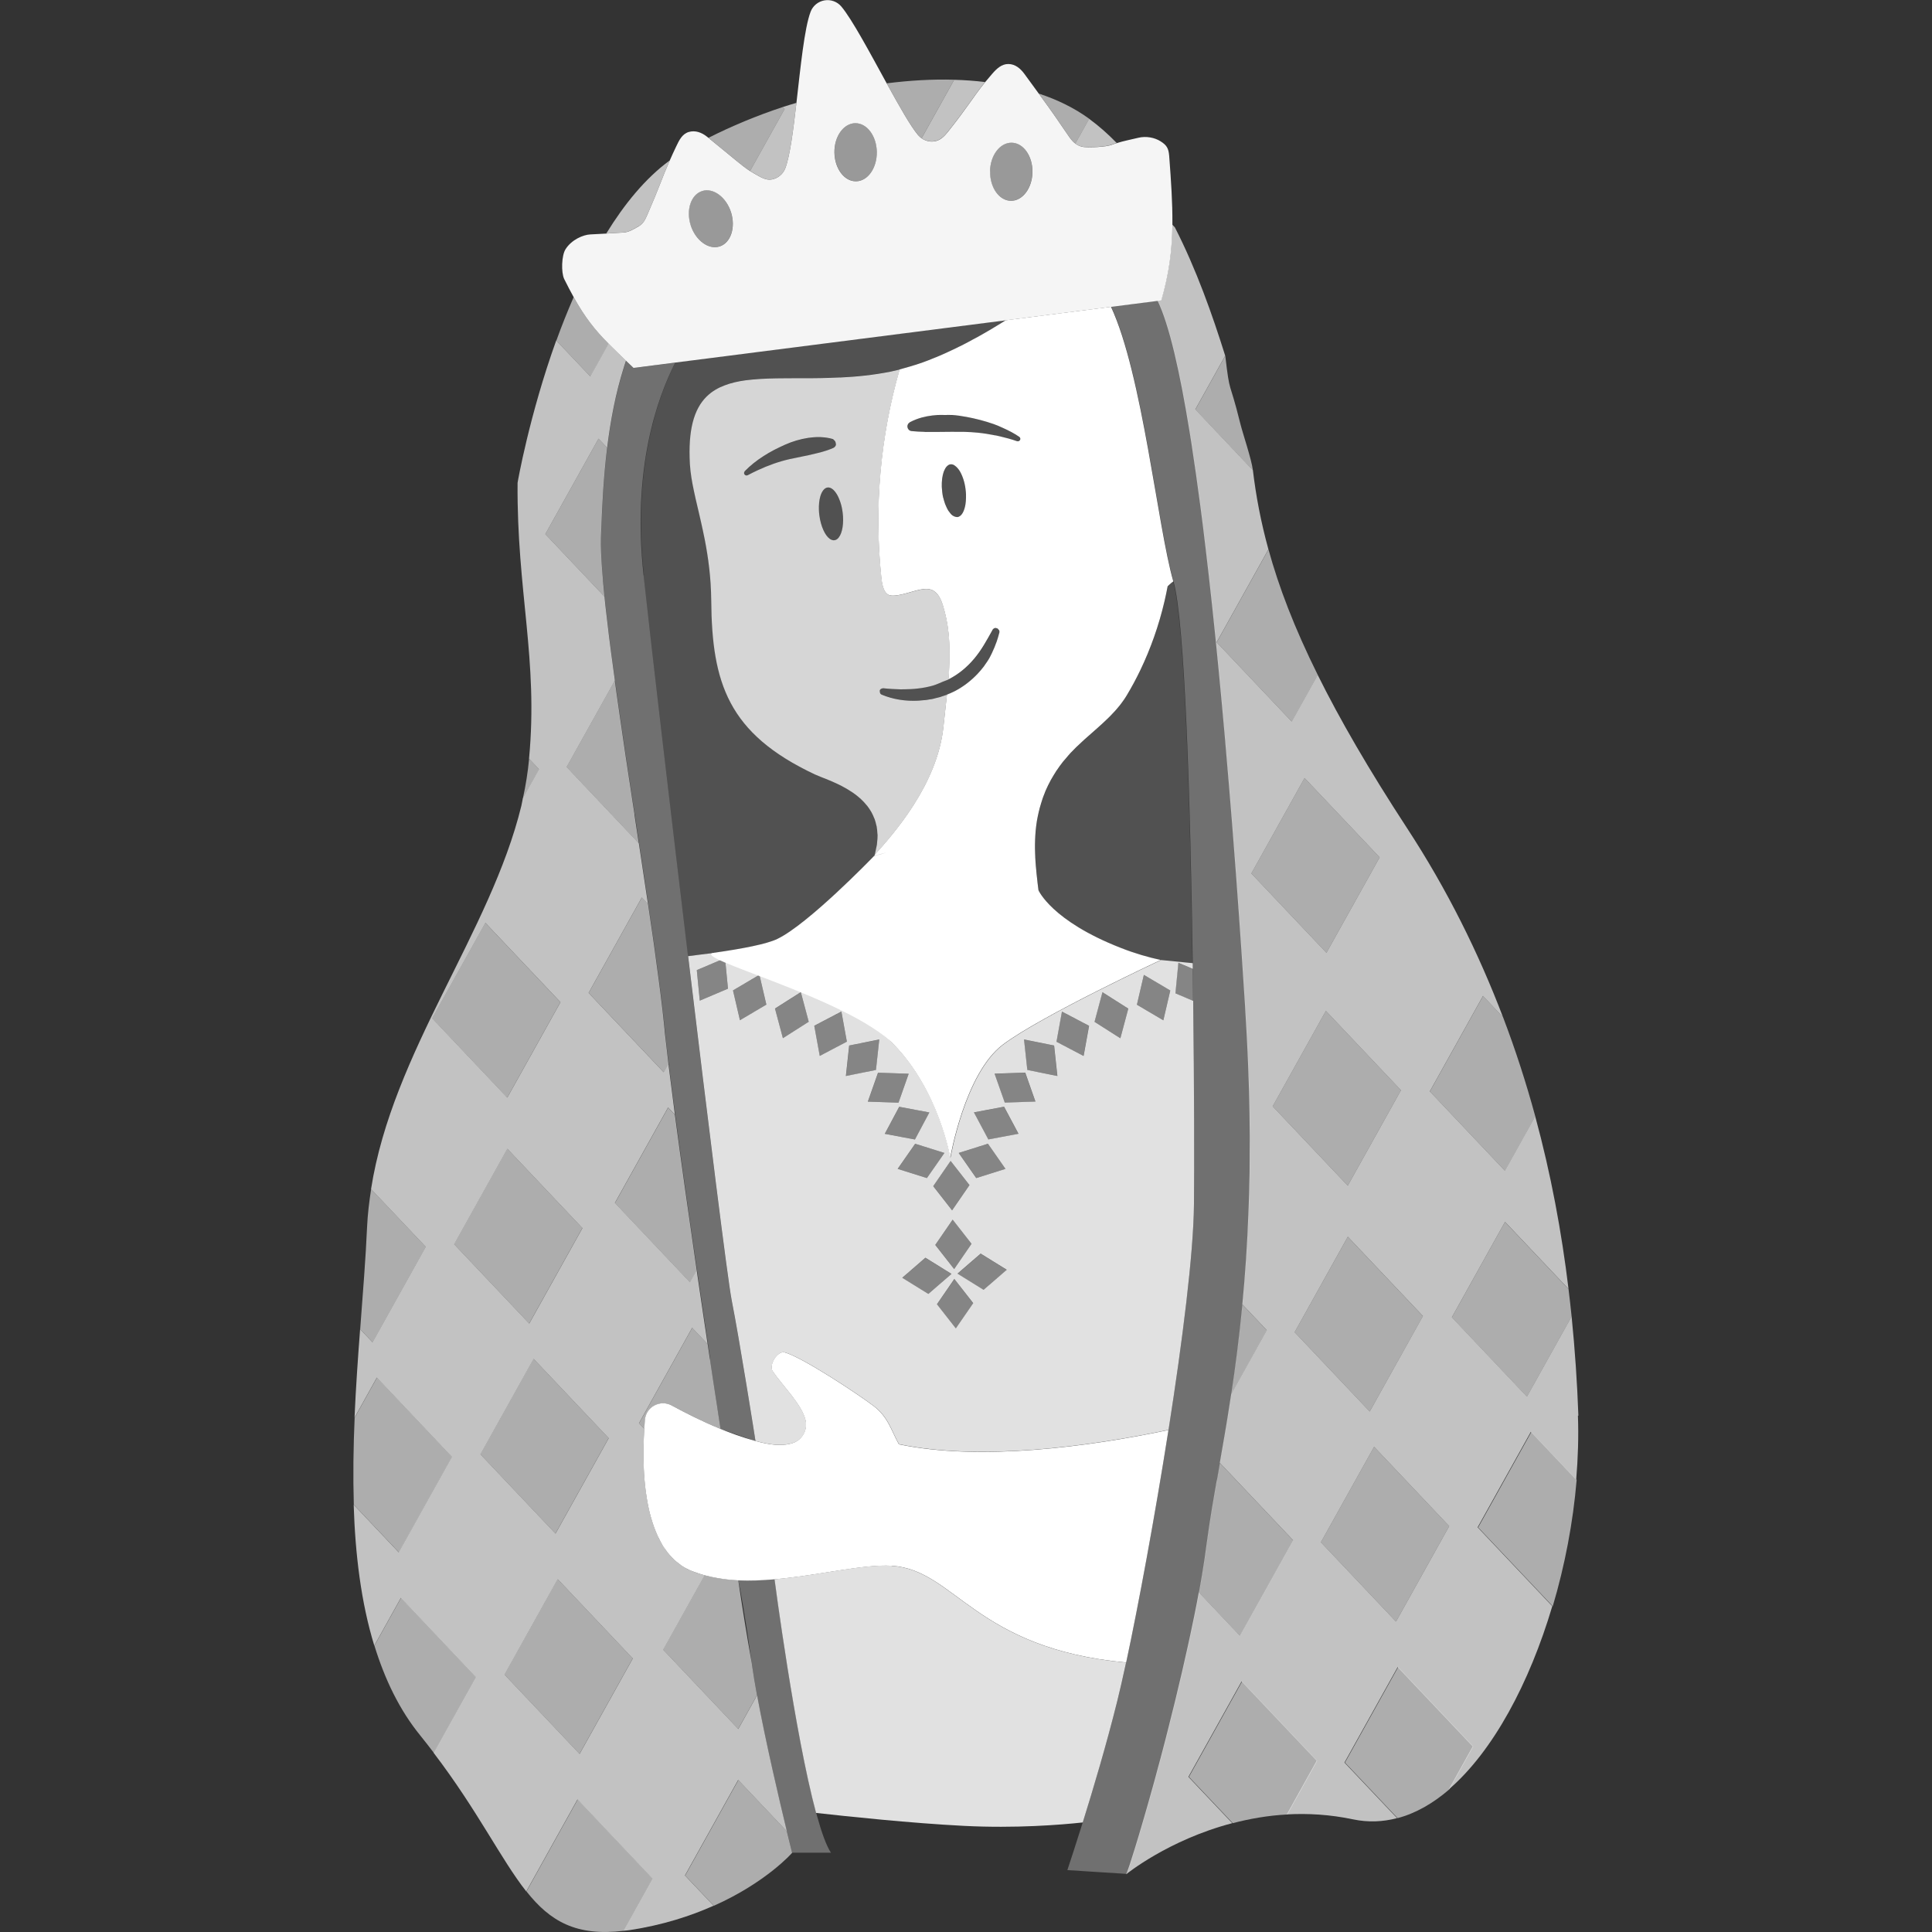 <svg viewBox="0 0 300 300" xmlns="http://www.w3.org/2000/svg"><rect x="0" y="0" width="300" height="300" fill="#333333" stroke="none"/><g fill="#fff"><path d="m 130.44 58.61 c -1.02 .05 -2.02 .08 -3 .1 s -1.94 .02 -2.87 .02 h -.01 c -1.4 0 -2.75 0 -4.03 .02 -.85 .02 -1.68 .04 -2.47 .09 s -1.55 .12 -2.27 .21 c -1.19 .16 -2.27 .41 -3.24 .78 -.51 .19 -.99 .41 -1.44 .68 -.52 .31 -.99 .67 -1.42 1.1 -1.92 1.92 -2.87 5.13 -2.56 10.49 .04 .67 .12 1.35 .23 2.05 s .25 1.43 .41 2.17 c .08 .37 .16 .75 .25 1.14 .18 .77 .37 1.57 .56 2.4 .1 .41 .19 .84 .29 1.27 .19 .86 .39 1.75 .57 2.68 .27 1.39 .51 2.86 .69 4.43 .18 1.56 .29 3.22 .31 4.99 .11 12.79 2.58 20.66 16.09 27.02 .98 .46 2.99 1.09 4.93 2.22 .58 .34 1.16 .72 1.7 1.16 .36 .29 .71 .61 1.02 .95 .16 .17 .31 .35 .46 .53 l .02 .02 c .22 .28 .42 .58 .6 .89 .01 .02 .03 .04 .04 .06 .17 .3 .31 .62 .44 .95 .02 .04 .04 .08 .06 .12 .12 .32 .2 .66 .28 1 .01 .07 .04 .13 .05 .19 .06 .33 .09 .69 .11 1.05 .01 .1 .02 .18 .03 .28 .01 .35 -.03 .72 -.07 1.1 -.01 .13 -.01 .24 -.03 .37 -.01 .08 -.03 .17 -.05 .25 -.05 .29 -.12 .59 -.19 .9 -.04 .14 -.05 .28 -.09 .43 v .01 c 2.83 -3.15 9.76 -10.89 10.67 -19.93 .17 -1.64 .37 -3.28 .54 -4.93 -.02 .01 -.03 .01 -.05 .02 -.16 .06 -.32 .11 -.48 .16 -.18 .06 -.36 .13 -.54 .18 l -.06 .02 c -.07 .02 -.14 .03 -.2 .05 -.18 .05 -.35 .09 -.53 .13 -.12 .03 -.23 .06 -.34 .09 -.17 .04 -.34 .06 -.51 .08 l -.03 .01 c -.14 .02 -.28 .05 -.41 .07 -.03 0 -.06 .01 -.09 .01 -.07 .01 -.14 .02 -.2 .02 -.34 .04 -.68 .07 -1.02 .09 -1.95 .1 -3.91 -.19 -5.69 -.94 -.2 -.08 -.28 -.28 -.28 -.48 0 -.07 -.03 -.13 0 -.2 0 -.01 .01 -.01 .01 -.02 .07 -.15 .21 -.23 .36 -.26 .05 -.01 .1 -.04 .16 -.03 h .01 c .89 .1 1.78 .14 2.66 .17 .22 0 .44 -.01 .66 -.01 .66 -.01 1.32 -.03 1.96 -.11 .86 -.09 1.7 -.25 2.51 -.49 .47 -.14 .91 -.35 1.37 -.54 .02 -.01 .04 -.02 .06 -.03 .3 -.13 .62 -.21 .91 -.36 .08 -.97 .14 -1.94 .16 -2.9 0 -.01 0 -.02 0 -.03 .01 -.36 .01 -.72 .01 -1.08 0 -1.08 -.05 -2.15 -.16 -3.21 -.15 -1.42 -.42 -2.82 -.85 -4.2 -.31 -1.01 -.81 -2.12 -1.8 -2.49 -.73 -.27 -1.54 -.08 -2.3 .1 -.98 .23 -3.36 1.1 -4.31 .71 -.92 -.39 -1.09 -1.97 -1.18 -2.8 -1.13 -10.79 -.15 -21.8 2.85 -32.22 -.45 .11 -.9 .22 -1.34 .31 -2.73 .55 -5.39 .81 -7.95 .93 z m -4.45 11.98 l -2.2 .46 -1.16 .24 c -1.69 .38 -3.33 .97 -4.93 1.71 -.53 .25 -1.07 .51 -1.59 .79 -.09 .05 -.2 .06 -.3 .03 s -.18 -.09 -.23 -.19 c -.04 -.08 -.05 -.16 -.04 -.24 .01 -.04 .04 -.07 .05 -.11 .02 -.04 .02 -.08 .05 -.11 .87 -.89 1.85 -1.66 2.91 -2.34 .53 -.34 1.07 -.66 1.63 -.95 s 1.13 -.56 1.71 -.82 c 1.16 -.52 2.38 -.88 3.63 -1.07 .27 -.04 .55 -.07 .82 -.09 .35 -.03 .71 -.04 1.06 -.03 .03 0 .05 .01 .08 .01 .61 .03 1.21 .11 1.82 .29 .1 .03 .15 .12 .22 .18 .15 .12 .23 .27 .25 .45 .01 .05 .02 .1 .03 .15 s .01 .1 0 .15 c -.03 .11 -.09 .2 -.16 .28 s -.16 .14 -.25 .18 l -.02 .01 c -.57 .25 -1.14 .44 -1.7 .6 s -1.12 .28 -1.68 .41 z m 4.24 12.89 c -.01 .01 -.02 .01 -.02 .02 -.18 .22 -.4 .36 -.64 .39 -.12 .02 -.25 0 -.37 -.04 -.13 -.04 -.25 -.1 -.37 -.19 -.37 -.27 -.71 -.75 -.99 -1.38 s -.5 -1.4 -.61 -2.25 c -.04 -.28 -.06 -.56 -.07 -.83 -.03 -.81 .05 -1.54 .22 -2.13 .23 -.78 .62 -1.3 1.12 -1.37 .25 -.03 .5 .05 .74 .23 .12 .09 .24 .2 .36 .34 .23 .27 .45 .62 .63 1.04 .09 .21 .18 .43 .26 .67 .16 .48 .28 1.01 .35 1.57 .22 1.69 -.04 3.21 -.6 3.91 z" opacity=".8"/><path d="m 130.84 79.56 c -.07 -.56 -.2 -1.1 -.35 -1.57 -.08 -.24 -.16 -.46 -.26 -.67 -.19 -.42 -.4 -.77 -.63 -1.04 -.12 -.13 -.24 -.25 -.36 -.34 -.24 -.18 -.5 -.26 -.74 -.23 -.5 .07 -.89 .58 -1.12 1.37 -.17 .59 -.25 1.32 -.22 2.13 .01 .27 .04 .55 .07 .83 .11 .85 .33 1.62 .61 2.25 s .62 1.11 .99 1.38 c .12 .09 .25 .16 .37 .19 .13 .04 .25 .05 .37 .04 .24 -.03 .45 -.17 .64 -.39 .01 -.01 .02 -.01 .02 -.02 .56 -.71 .83 -2.22 .6 -3.91 z" opacity=".15"/><path d="m 149.93 75.97 v -.01 c -.08 -.56 -.2 -1.1 -.35 -1.57 -.16 -.48 -.35 -.9 -.56 -1.25 -.14 -.23 -.29 -.42 -.45 -.58 -.04 -.04 -.08 -.08 -.12 -.11 -.16 -.14 -.32 -.25 -.49 -.31 -.13 -.04 -.25 -.05 -.38 -.04 -.2 .03 -.38 .14 -.54 .3 -.02 .02 -.05 .04 -.07 .07 -.15 .17 -.27 .39 -.38 .66 -.02 .05 -.04 .1 -.06 .15 -.1 .28 -.18 .59 -.22 .94 -.01 .05 -.01 .11 -.02 .17 -.04 .38 -.07 .78 -.05 1.21 .01 .23 .03 .46 .06 .7 .01 .05 .01 .09 .01 .13 .04 .31 .1 .61 .17 .9 .08 .32 .17 .62 .27 .9 .03 .08 .06 .15 .09 .22 .14 .35 .3 .65 .47 .91 .03 .05 .06 .09 .1 .13 .06 .08 .12 .17 .18 .24 .1 .11 .2 .22 .31 .3 .07 .05 .13 .08 .2 .11 .13 .07 .25 .11 .38 .12 .06 .01 .13 .03 .19 .02 .13 -.02 .24 -.06 .35 -.13 .22 -.14 .41 -.38 .56 -.7 s .27 -.72 .34 -1.17 c .05 -.3 .07 -.63 .08 -.97 0 -.09 0 -.17 0 -.26 0 -.35 -.02 -.71 -.07 -1.09 z" opacity=".15"/><path d="m 147.35 105.48 c -.02 .01 -.04 .01 -.05 .02 -.29 .15 -.6 .24 -.91 .36 -.47 .2 -.93 .42 -1.43 .56 -.81 .24 -1.66 .4 -2.51 .49 -.65 .08 -1.3 .1 -1.96 .11 -.22 0 -.44 .01 -.66 .01 -.88 -.03 -1.77 -.07 -2.66 -.17 h -.01 c -.06 -.01 -.1 .02 -.16 .03 -.15 .03 -.29 .11 -.36 .26 0 .01 -.01 .01 -.01 .02 -.03 .07 0 .13 0 .2 0 .2 .08 .39 .28 .48 1.79 .75 3.74 1.04 5.69 .94 .44 -.02 .88 -.07 1.31 -.13 .14 -.02 .28 -.04 .41 -.07 l .04 -.01 c .29 -.05 .57 -.1 .86 -.17 .18 -.04 .35 -.08 .53 -.13 .27 -.07 .54 -.16 .81 -.25 .16 -.05 .32 -.1 .48 -.16 .43 -.16 .85 -.35 1.26 -.56 1.34 -.68 2.53 -1.61 3.55 -2.7 .34 -.36 .66 -.74 .96 -1.13 .08 -.1 .13 -.21 .21 -.31 .4 -.57 .75 -1.16 1.05 -1.78 .28 -.58 .54 -1.18 .74 -1.79 .15 -.46 .29 -.92 .41 -1.37 .05 -.18 -.02 -.35 -.14 -.49 -.04 -.05 -.07 -.11 -.13 -.15 -.02 -.01 -.03 0 -.05 -.01 -.2 -.09 -.43 -.07 -.59 .06 -.06 .04 -.1 .1 -.14 .16 l -.02 .03 c -.45 .79 -.87 1.57 -1.33 2.32 s -.94 1.47 -1.51 2.12 c -1.11 1.32 -2.43 2.41 -3.94 3.18 z" opacity=".15"/><path d="m 158.27 67.83 c -.78 -.54 -1.64 -.98 -2.51 -1.37 -.47 -.21 -.95 -.43 -1.43 -.6 -.7 -.25 -1.4 -.46 -2.12 -.65 s -1.44 -.35 -2.17 -.48 h -.01 c -1.09 -.21 -2.2 -.29 -3.31 -.29 -.19 0 -.37 -.01 -.56 -.01 s -.37 0 -.56 .01 c -1.11 .07 -2.23 .26 -3.29 .66 -.35 .13 -.7 .29 -1.04 .47 -.05 .03 -.08 .07 -.12 .11 -.06 .05 -.11 .12 -.16 .19 -.05 .08 -.09 .17 -.1 .27 s 0 .19 .03 .28 c .03 .1 .07 .19 .13 .26 .12 .15 .29 .25 .49 .27 h .02 c .04 .01 .08 0 .12 .01 .58 .06 1.15 .08 1.71 .1 .43 .01 .86 .02 1.29 .02 h 1.03 c 1.36 -.02 2.71 -.03 4.09 -.01 .69 .02 1.37 .06 2.05 .13 h .01 c .91 .09 1.81 .24 2.7 .42 .23 .05 .45 .09 .67 .15 .9 .21 1.8 .45 2.68 .76 h .01 c .07 .02 .14 .02 .21 0 s .13 -.05 .18 -.1 c .02 -.02 .05 -.02 .06 -.04 .12 -.18 .08 -.42 -.1 -.54 z" opacity=".15"/><path d="m 127.67 70.19 c .56 -.16 1.13 -.35 1.7 -.6 l .02 -.01 c .1 -.04 .18 -.11 .25 -.18 .07 -.08 .13 -.18 .16 -.28 .02 -.05 .01 -.1 0 -.15 s -.03 -.1 -.03 -.15 c -.02 -.19 -.1 -.33 -.25 -.45 -.08 -.06 -.12 -.15 -.22 -.18 -.6 -.18 -1.21 -.27 -1.82 -.29 -.03 0 -.05 -.01 -.08 -.01 -.36 -.01 -.71 0 -1.06 .03 -.28 .02 -.55 .05 -.82 .09 -1.25 .19 -2.47 .55 -3.63 1.07 -.58 .25 -1.15 .52 -1.71 .82 -.56 .29 -1.1 .61 -1.63 .95 -1.05 .68 -2.04 1.46 -2.91 2.34 -.03 .03 -.04 .07 -.05 .11 -.02 .04 -.05 .07 -.05 .11 -.01 .08 0 .17 .04 .24 .05 .09 .14 .16 .23 .19 .1 .03 .2 .02 .3 -.03 .53 -.28 1.06 -.55 1.59 -.79 1.6 -.74 3.24 -1.33 4.93 -1.71 l 1.16 -.24 2.2 -.46 c .56 -.12 1.12 -.25 1.68 -.41 z" opacity=".15"/><path d="m 172.5 47.64 l -16.33 2.09 c -.2 .12 -.39 .25 -.59 .37 -.38 .24 -.76 .47 -1.15 .7 -.26 .16 -.52 .31 -.78 .47 -.12 .07 -.23 .13 -.35 .2 -.28 .17 -.56 .33 -.85 .49 -.26 .15 -.52 .29 -.78 .44 h -.01 c -.24 .13 -.48 .26 -.73 .39 -.17 .09 -.33 .18 -.49 .27 -.27 .14 -.53 .28 -.8 .42 l -.01 .01 h -.01 c -.19 .1 -.37 .19 -.56 .28 l -.09 .04 c -.2 .1 -.4 .2 -.6 .3 -.27 .13 -.55 .26 -.83 .39 -.06 .03 -.13 .06 -.19 .09 -.35 .16 -.71 .32 -1.06 .48 -.28 .12 -.56 .24 -.84 .36 -.1 .04 -.21 .08 -.31 .12 l -.03 .01 c -.31 .12 -.61 .25 -.91 .37 -.28 .11 -.57 .21 -.85 .32 -.15 .05 -.3 .1 -.45 .15 -.27 .09 -.53 .19 -.8 .27 h -.01 c -.28 .09 -.57 .18 -.85 .26 -.33 .1 -.66 .19 -.99 .28 -.08 .02 -.16 .05 -.24 .07 -.11 .03 -.22 .06 -.32 .09 -3 10.43 -3.98 21.43 -2.85 32.22 .09 .83 .26 2.41 1.18 2.8 .95 .4 3.33 -.48 4.31 -.71 .76 -.18 1.57 -.37 2.3 -.1 1 .37 1.49 1.47 1.8 2.49 .43 1.38 .7 2.78 .85 4.2 .11 1.06 .16 2.14 .16 3.21 0 .36 0 .72 -.01 1.08 v .03 c -.03 .97 -.08 1.93 -.16 2.9 .02 -.01 .04 -.01 .05 -.02 1.51 -.77 2.83 -1.86 3.94 -3.18 .56 -.66 1.05 -1.37 1.51 -2.12 s .89 -1.54 1.33 -2.32 l .01 -.03 .01 -.01 v -.01 c .04 -.07 .09 -.12 .14 -.16 .06 -.05 .13 -.09 .2 -.11 .13 -.04 .26 -.01 .39 .05 .02 .01 .03 0 .05 .01 .06 .03 .09 .1 .13 .15 s .09 .08 .12 .13 c .05 .11 .06 .24 .03 .36 -.12 .46 -.25 .92 -.41 1.38 -.21 .61 -.46 1.2 -.74 1.79 -.14 .29 -.28 .58 -.44 .86 -.18 .32 -.4 .62 -.61 .92 -.07 .1 -.13 .21 -.21 .31 -.3 .39 -.62 .77 -.96 1.13 -1.02 1.08 -2.22 2.01 -3.55 2.7 -.4 .2 -.8 .38 -1.22 .54 -.17 1.65 -.37 3.3 -.54 4.93 -.91 9.04 -7.84 16.78 -10.67 19.93 v -.01 c -.01 .05 -.02 .09 -.04 .14 s .7 -.15 1.89 -.47 c -.67 .2 -1.32 .37 -1.94 .52 -.62 .64 -10.24 10.57 -15.02 12.89 -1.66 .81 -5.47 1.53 -9.8 2.15 s 20.83 7.02 27.87 14.26 8.76 17.58 8.76 17.58 2.23 -13.1 8.18 -17.58 c 5.96 -4.48 24.51 -13.13 24.51 -13.13 l .06 .01 c -1.95 -.42 -4.05 -1.02 -6.26 -1.89 -10.77 -4.2 -12.79 -8.96 -12.79 -8.96 -.05 -.4 -.1 -.81 -.15 -1.22 -.02 -.13 -.03 -.26 -.04 -.39 -.03 -.29 -.07 -.58 -.1 -.88 -.02 -.14 -.03 -.29 -.04 -.44 v -.02 c -.03 -.27 -.05 -.55 -.08 -.83 -.01 -.18 -.02 -.36 -.04 -.54 -.02 -.27 -.04 -.53 -.05 -.8 0 -.04 0 -.09 0 -.13 -.01 -.15 -.01 -.3 -.02 -.45 -.01 -.26 -.02 -.52 -.02 -.78 0 -.2 0 -.41 0 -.61 0 -.26 .01 -.51 .02 -.77 .01 -.21 .02 -.42 .03 -.63 .02 -.26 .04 -.52 .06 -.79 .02 -.21 .04 -.42 .07 -.64 .03 -.26 .07 -.53 .11 -.79 .02 -.11 .04 -.21 .06 -.32 s .04 -.21 .06 -.32 c .05 -.26 .11 -.53 .17 -.79 .02 -.08 .04 -.16 .06 -.23 .03 -.14 .06 -.27 .1 -.41 .07 -.27 .15 -.54 .24 -.81 .03 -.09 .06 -.17 .08 -.25 .04 -.13 .08 -.25 .12 -.38 .09 -.27 .2 -.54 .31 -.81 v -.01 c .08 -.21 .16 -.42 .26 -.63 .19 -.42 .39 -.84 .62 -1.26 .03 -.06 .06 -.12 .09 -.18 .05 -.09 .11 -.18 .16 -.27 .16 -.29 .34 -.57 .52 -.86 .06 -.1 .12 -.2 .18 -.3 .03 -.04 .07 -.09 .1 -.13 .29 -.43 .59 -.85 .93 -1.28 .14 -.17 .3 -.34 .44 -.51 .25 -.3 .49 -.59 .76 -.88 .58 -.62 1.2 -1.21 1.83 -1.78 .09 -.08 .18 -.17 .27 -.25 l .02 -.02 c .65 -.58 1.31 -1.16 1.96 -1.73 .61 -.54 1.21 -1.09 1.79 -1.66 .08 -.08 .16 -.17 .25 -.25 .25 -.26 .5 -.52 .75 -.79 .13 -.14 .25 -.29 .37 -.43 s .25 -.29 .37 -.44 c .11 -.13 .21 -.27 .31 -.41 .27 -.36 .53 -.73 .76 -1.12 .76 -1.26 1.46 -2.56 2.11 -3.91 1.62 -3.37 2.9 -6.99 3.78 -10.77 .18 -.76 .33 -1.52 .48 -2.29 .06 -.07 .13 -.13 .2 -.19 .2 -.19 .42 -.38 .68 -.57 -2.45 -8.52 -4.79 -32.2 -9.69 -42.67 z m -22.5 29.42 v .26 c -.01 .34 -.03 .67 -.08 .97 -.07 .45 -.19 .85 -.34 1.17 s -.34 .56 -.56 .7 c -.11 .07 -.23 .12 -.35 .13 -.06 .01 -.13 -.01 -.19 -.02 -.13 -.01 -.25 -.05 -.38 -.12 -.07 -.04 -.13 -.06 -.2 -.11 -.11 -.08 -.21 -.18 -.31 -.3 -.06 -.07 -.12 -.16 -.18 -.24 -.03 -.05 -.07 -.09 -.1 -.13 s -.06 -.07 -.08 -.11 c -.14 -.23 -.27 -.51 -.39 -.8 -.03 -.07 -.06 -.15 -.09 -.22 -.1 -.28 -.19 -.58 -.27 -.9 -.01 -.03 -.02 -.05 -.03 -.09 -.06 -.26 -.11 -.53 -.14 -.82 -.01 -.05 -.01 -.09 -.01 -.13 -.03 -.24 -.05 -.47 -.06 -.7 -.02 -.43 .01 -.83 .05 -1.21 .01 -.06 .01 -.11 .02 -.17 .05 -.35 .13 -.66 .22 -.94 .02 -.05 .04 -.1 .06 -.15 .11 -.26 .23 -.49 .38 -.66 .02 -.03 .05 -.04 .07 -.07 .16 -.16 .34 -.28 .54 -.3 .13 -.02 .25 0 .38 .04 .17 .05 .33 .17 .49 .31 .04 .04 .08 .07 .12 .11 .16 .16 .31 .34 .45 .57 .21 .35 .4 .77 .56 1.25 s .28 1.01 .35 1.57 v .01 c .04 .28 .06 .56 .07 .82 v .26 z m 4.56 -9.45 c -.9 -.18 -1.8 -.33 -2.7 -.42 -.69 -.07 -1.37 -.11 -2.06 -.13 -1.37 -.02 -2.73 -.01 -4.09 .01 -.34 0 -.69 0 -1.03 0 s -.67 .01 -1.01 0 c -.09 0 -.18 -.01 -.27 -.02 -.56 -.01 -1.12 -.04 -1.71 -.1 -.04 0 -.08 0 -.12 -.01 h -.02 c -.2 -.02 -.38 -.12 -.49 -.27 -.06 -.08 -.11 -.17 -.13 -.26 -.03 -.09 -.04 -.18 -.03 -.28 s .05 -.19 .1 -.27 c .01 -.02 .01 -.05 .02 -.06 .04 -.05 .09 -.08 .13 -.12 s .07 -.08 .12 -.11 c .34 -.18 .68 -.34 1.04 -.47 1.06 -.4 2.18 -.59 3.29 -.66 .19 -.01 .37 -.01 .56 -.01 s .37 .01 .56 .01 c .37 0 .74 -.02 1.11 0 .74 .05 1.47 .15 2.2 .29 h .01 c 1.46 .27 2.89 .64 4.29 1.13 .49 .17 .96 .39 1.43 .6 .87 .39 1.73 .83 2.51 1.37 .18 .12 .22 .36 .1 .54 -.02 .02 -.04 .03 -.06 .04 -.04 .04 -.09 .09 -.14 .1 -.01 0 -.02 0 -.03 0 -.07 .02 -.14 .02 -.21 0 h -.01 c -.88 -.31 -1.78 -.55 -2.68 -.76 -.22 -.05 -.45 -.1 -.67 -.15 z"/><path d="m 99.94 89.35 c 1.27 11.52 4.12 35.93 6.9 59.12 l 4.11 -.52 c 4.33 -.61 8.14 -1.34 9.8 -2.15 4.78 -2.33 14.4 -12.25 15.02 -12.89 l .04 -.04 .02 -.01 v -.01 c .06 -.2 .08 -.37 .13 -.57 .07 -.3 .14 -.6 .19 -.9 .02 -.09 .04 -.17 .05 -.25 .02 -.13 .01 -.25 .03 -.37 .04 -.38 .07 -.75 .07 -1.1 0 -.1 -.02 -.18 -.03 -.28 -.02 -.36 -.05 -.72 -.11 -1.05 -.01 -.07 -.04 -.13 -.05 -.19 -.08 -.35 -.16 -.69 -.28 -1 -.02 -.04 -.04 -.08 -.06 -.12 -.13 -.33 -.27 -.65 -.44 -.95 -.01 -.02 -.03 -.04 -.04 -.06 -.18 -.31 -.38 -.61 -.6 -.89 l -.02 -.02 c -.15 -.19 -.3 -.36 -.46 -.53 -.32 -.34 -.67 -.66 -1.02 -.95 -.54 -.44 -1.12 -.82 -1.7 -1.16 -1.94 -1.13 -3.96 -1.76 -4.93 -2.22 -13.51 -6.36 -15.98 -14.23 -16.09 -27.02 -.02 -1.76 -.13 -3.42 -.31 -4.99 -.18 -1.56 -.42 -3.04 -.69 -4.43 -.18 -.93 -.37 -1.82 -.57 -2.68 -.1 -.43 -.2 -.85 -.29 -1.27 -.19 -.83 -.38 -1.63 -.56 -2.4 -.09 -.39 -.17 -.77 -.25 -1.14 -.16 -.75 -.3 -1.47 -.41 -2.17 s -.19 -1.39 -.23 -2.05 c -.32 -5.36 .64 -8.57 2.56 -10.49 .43 -.43 .9 -.79 1.42 -1.1 .45 -.27 .93 -.48 1.44 -.68 .97 -.37 2.05 -.62 3.24 -.78 .72 -.1 1.48 -.17 2.27 -.21 .79 -.05 1.61 -.07 2.47 -.09 1.28 -.02 2.63 -.02 4.03 -.02 h .01 c .93 0 1.89 -.01 2.87 -.02 .98 -.02 1.98 -.05 3 -.1 2.55 -.13 5.22 -.39 7.95 -.93 .55 -.11 1.11 -.25 1.67 -.4 .08 -.02 .16 -.05 .24 -.07 .33 -.09 .66 -.18 .99 -.28 .28 -.09 .57 -.17 .85 -.26 h .01 c .27 -.09 .53 -.18 .8 -.28 l .45 -.15 c .28 -.1 .57 -.21 .85 -.32 .31 -.12 .61 -.24 .91 -.37 l .03 -.01 c .1 -.04 .21 -.08 .31 -.12 .28 -.12 .56 -.24 .84 -.36 .36 -.16 .71 -.32 1.06 -.48 .06 -.03 .13 -.06 .19 -.09 .28 -.13 .55 -.26 .83 -.39 .2 -.1 .4 -.2 .6 -.3 l .09 -.04 c .04 -.02 .09 -.04 .13 -.07 .14 -.07 .29 -.14 .44 -.22 l .01 -.01 c .27 -.14 .53 -.28 .8 -.42 .17 -.09 .33 -.18 .49 -.27 .24 -.13 .49 -.26 .73 -.4 .26 -.14 .52 -.29 .78 -.44 .28 -.16 .57 -.33 .85 -.49 .12 -.07 .23 -.13 .35 -.2 .26 -.16 .52 -.31 .78 -.47 .39 -.23 .77 -.47 1.15 -.7 .2 -.12 .39 -.25 .59 -.37 l -51.33 6.56 c -2.72 5.32 -6.74 16.37 -4.91 33.06 z" opacity=".15"/><path d="m 181.51 90.88 c -.07 .06 -.14 .13 -.2 .19 -.14 .77 -.3 1.53 -.48 2.29 -.88 3.78 -2.15 7.4 -3.78 10.77 -.65 1.35 -1.35 2.65 -2.11 3.91 -.07 .12 -.15 .23 -.23 .34 -.17 .27 -.35 .53 -.54 .78 -.1 .14 -.21 .28 -.31 .41 -.12 .15 -.24 .3 -.37 .44 -.12 .14 -.24 .29 -.37 .43 -.24 .27 -.49 .53 -.75 .79 -.08 .08 -.16 .17 -.25 .25 -.58 .57 -1.18 1.12 -1.79 1.66 -.65 .58 -1.31 1.15 -1.96 1.73 l -.02 .02 c -.09 .08 -.18 .16 -.27 .25 -.63 .57 -1.25 1.16 -1.83 1.78 -.27 .29 -.51 .59 -.76 .89 -.14 .17 -.3 .34 -.44 .51 -.12 .15 -.22 .31 -.34 .46 -.2 .27 -.4 .54 -.59 .82 -.03 .04 -.07 .09 -.1 .13 -.07 .1 -.12 .2 -.18 .3 -.05 .09 -.11 .18 -.16 .27 -.12 .2 -.24 .4 -.35 .59 -.05 .09 -.11 .18 -.16 .27 -.03 .06 -.06 .12 -.09 .18 -.07 .14 -.14 .28 -.21 .43 -.14 .28 -.28 .55 -.4 .83 -.09 .21 -.18 .42 -.26 .63 -.11 .27 -.21 .54 -.31 .81 -.04 .13 -.08 .25 -.12 .38 -.03 .09 -.06 .17 -.08 .25 -.08 .27 -.17 .54 -.24 .81 -.04 .14 -.07 .27 -.1 .41 -.02 .08 -.04 .16 -.06 .23 -.06 .27 -.12 .53 -.17 .79 -.02 .11 -.04 .21 -.06 .32 s -.04 .21 -.06 .32 c -.04 .26 -.08 .53 -.11 .79 -.03 .21 -.05 .42 -.07 .64 -.03 .26 -.05 .52 -.06 .79 -.01 .21 -.03 .42 -.03 .63 -.01 .26 -.02 .52 -.02 .77 0 .21 -.01 .41 0 .61 0 .26 .01 .52 .02 .78 0 .15 .01 .3 .02 .45 v .13 c .01 .27 .03 .54 .05 .8 .01 .18 .02 .36 .04 .54 .02 .28 .05 .55 .08 .83 v .02 c .01 .15 .03 .29 .04 .44 .03 .3 .06 .59 .1 .88 .02 .13 .03 .26 .04 .39 .05 .41 .1 .82 .15 1.22 0 0 2.02 4.75 12.79 8.96 2.22 .86 4.31 1.47 6.26 1.89 l 4.85 .48 c -.36 -24.94 -1.21 -53.06 -2.99 -59.25 -.27 .18 -.49 .37 -.68 .57 z" opacity=".15"/><path d="m 214.23 133.13 l -11.66 -12.32 -8.26 14.82 11.66 12.32 z" opacity=".6"/><path d="m 197.62 171.79 l 11.66 12.32 8.26 -14.82 -11.66 -12.32 z" opacity=".6"/><path d="m 220.95 204.37 l -11.66 -12.32 -8.26 14.81 11.66 12.32 z" opacity=".6"/><path d="m 205.11 239.48 l 11.66 12.32 8.26 -14.82 -11.66 -12.32 z" opacity=".6"/><path d="m 217.1 258.87 l -8.26 14.82 8.17 8.63 c 2.81 -.74 5.51 -2.29 8.04 -4.47 l 3.71 -6.66 z" opacity=".6"/><path d="m 222.03 169.48 l 11.66 12.32 4.71 -8.44 c -1.4 -5.15 -3.06 -10.3 -5.01 -15.42 l -3.1 -3.28 z" opacity=".6"/><path d="m 233.7 189.74 l -8.26 14.82 11.66 12.32 6.94 -12.45 c -.14 -1.42 -.31 -2.84 -.48 -4.26 l -9.86 -10.42 z" opacity=".6"/><path d="m 229.52 237.17 l 11.59 12.25 c 1.88 -6.33 3.16 -13.03 3.71 -19.62 l -7.04 -7.44 -8.26 14.82 z" opacity=".6"/><path d="m 196.72 206.58 l -3.8 -4.01 c -.49 5.11 -1.09 9.72 -1.73 13.93 z" opacity=".6"/><path d="m 188.94 229.85 c -.07 .39 -.14 .78 -.2 1.17 -.14 .81 -.28 1.61 -.41 2.4 -.05 .3 -.1 .59 -.15 .89 -.12 .7 -.23 1.4 -.33 2.08 -.04 .28 -.09 .57 -.13 .85 -.14 .93 -.27 1.85 -.39 2.75 -.08 .61 -.17 1.24 -.26 1.88 -.03 .2 -.06 .4 -.09 .6 -.07 .46 -.14 .92 -.22 1.39 -.04 .23 -.08 .46 -.11 .69 -.08 .48 -.16 .96 -.25 1.45 -.04 .21 -.07 .42 -.11 .63 -.04 .22 -.08 .43 -.12 .65 l 6.39 6.75 8.26 -14.82 -11.39 -12.03 c -.15 .85 -.3 1.69 -.44 2.51 l -.03 .18 z" opacity=".6"/><path d="m 192.87 261.09 l -8.26 14.82 6.81 7.19 c 2.61 -.68 5.44 -1.19 8.47 -1.35 l 4.64 -8.33 -11.66 -12.32 z" opacity=".6"/><path d="m 185.61 63.58 l 8.94 9.45 c -.21 -1.73 -1.57 -5.68 -1.98 -7.35 -1.74 -7.04 -1.56 -4.06 -2.31 -10.43 l -4.64 8.33 z" opacity=".6"/><path d="m 200.59 112.06 l 4.04 -7.24 c -3.67 -7.39 -6.07 -13.71 -7.66 -19.5 l -8.04 14.42 z" opacity=".6"/><path d="m 93.64 90.16 c -.01 -.12 -.02 -.24 -.03 -.36 -.03 -.33 -.05 -.64 -.08 -.95 -.02 -.22 -.03 -.43 -.05 -.65 -.02 -.26 -.04 -.52 -.05 -.77 -.03 -.43 -.05 -.84 -.07 -1.23 -.01 -.15 -.01 -.28 -.02 -.43 -.01 -.3 -.02 -.59 -.02 -.87 0 -.12 0 -.25 -.01 -.37 0 -.37 0 -.73 .01 -1.05 .02 -.45 .03 -.92 .05 -1.4 l .01 -.13 c .13 -3.52 .34 -7.85 .9 -12.42 l -1.34 -1.41 -8.26 14.82 9.19 9.71 -.01 -.06 c -.09 -.85 -.16 -1.67 -.23 -2.44 z" opacity=".6"/><path d="m 98.53 126.45 c -.09 -.58 -.18 -1.17 -.27 -1.75 -.04 -.24 -.07 -.48 -.11 -.73 -.12 -.82 -.25 -1.63 -.37 -2.45 -.03 -.21 -.06 -.42 -.1 -.64 -.13 -.84 -.25 -1.68 -.38 -2.51 -.03 -.22 -.06 -.43 -.1 -.65 -.12 -.82 -.24 -1.64 -.36 -2.46 -.03 -.23 -.07 -.45 -.1 -.68 -.12 -.83 -.24 -1.66 -.36 -2.48 -.03 -.18 -.05 -.36 -.08 -.54 -.13 -.87 -.25 -1.74 -.37 -2.59 -.02 -.14 -.04 -.27 -.06 -.41 -.13 -.95 -.26 -1.88 -.39 -2.8 l -.01 -.09 -7.49 13.43 11.21 11.85 -.01 -.08 c -.22 -1.46 -.45 -2.94 -.67 -4.43 z" opacity=".6"/><path d="m 103.22 160.1 c -.05 -.48 -.1 -.95 -.14 -1.39 -.06 -.55 -.12 -1.13 -.19 -1.74 -.02 -.18 -.05 -.38 -.07 -.57 -.05 -.44 -.1 -.88 -.16 -1.34 -.03 -.22 -.06 -.45 -.08 -.67 -.06 -.46 -.12 -.92 -.18 -1.41 -.03 -.22 -.06 -.45 -.09 -.68 -.07 -.51 -.13 -1.03 -.21 -1.56 -.03 -.21 -.06 -.44 -.09 -.65 -.05 -.35 -.1 -.7 -.14 -1.05 -.03 -.23 -.06 -.44 -.09 -.67 -.03 -.2 -.06 -.4 -.08 -.6 -.09 -.63 -.18 -1.27 -.27 -1.93 -.02 -.16 -.05 -.32 -.07 -.48 -.1 -.72 -.21 -1.44 -.32 -2.18 l -.04 -.29 c -.12 -.83 -.24 -1.66 -.37 -2.52 l -.96 -1.01 -8.26 14.82 11.66 12.32 .73 -1.31 c -.22 -1.82 -.41 -3.5 -.58 -5 l -.01 -.1 z" opacity=".6"/><path d="m 103.75 171.99 l -8.26 14.82 11.66 12.32 1.04 -1.87 c -1.15 -7.9 -2.38 -16.56 -3.39 -24.15 l -1.06 -1.12 z" opacity=".6"/><path d="m 100.16 220.5 c .17 -2.05 2.39 -3.22 4.19 -2.24 2.05 1.12 4.75 2.49 7.53 3.62 v -.01 -.03 c -.02 -.15 -.15 -1 -.37 -2.41 l -.02 -.15 -.07 -.45 -.03 -.22 c -.03 -.21 -.06 -.42 -.1 -.65 l -.09 -.57 -.04 -.26 c -.03 -.21 -.07 -.43 -.1 -.65 l -.05 -.32 c -.09 -.58 -.18 -1.19 -.28 -1.84 -.04 -.23 -.07 -.47 -.11 -.71 l -.02 -.15 c -.12 -.78 -.24 -1.6 -.37 -2.46 l -.07 -.45 c -.09 -.59 -.18 -1.19 -.27 -1.82 l -2.4 -2.54 -8.26 14.82 .83 .88 c .03 -.49 .07 -.95 .1 -1.39 z" opacity=".6"/><path d="m 82.16 117.82 c -.19 2.05 -.52 4.1 -.96 6.14 l 2.51 -4.5 z" opacity=".6"/><path d="m 78.76 170.44 l 8.26 -14.82 -11.66 -12.32 -8.26 14.82 z" opacity=".6"/><path d="m 82.17 205.51 l 8.26 -14.82 -11.66 -12.32 -8.26 14.82 z" opacity=".6"/><path d="m 86.25 238.13 l 8.26 -14.82 -11.66 -12.32 -8.26 14.82 z" opacity=".6"/><path d="m 98.25 257.52 l -11.66 -12.32 -8.26 14.82 11.66 12.32 z" opacity=".6"/><path d="m 112.21 245.16 c -.22 -.03 -.43 -.07 -.65 -.1 -.73 -.12 -1.45 -.27 -2.15 -.46 l -6.44 11.55 11.66 12.32 2.92 -5.24 c -.32 -1.74 -.59 -3.36 -.79 -4.77 -.01 -.06 -.02 -.11 -.02 -.17 -.8 -4.47 -1.47 -8.66 -2.04 -12.49 -.02 -.14 -.04 -.28 -.06 -.42 -.55 -.03 -1.1 -.07 -1.64 -.13 -.27 -.03 -.53 -.06 -.79 -.1 z" opacity=".6"/><path d="m 122.19 284.38 l -7.54 -7.97 -8.26 14.82 4.45 4.7 c 8.18 -3.65 12.16 -8.22 12.16 -8.22 s -.32 -1.28 -.82 -3.33 z" opacity=".6"/><path d="m 89.71 279.41 l -7.96 14.29 c 3.68 4.65 7.73 7 15.12 6.11 l 4.5 -8.08 z" opacity=".6"/><path d="m 66.12 193.62 l -8.49 -8.97 c -.3 1.93 -.54 3.88 -.63 5.86 -.21 4.86 -.65 10.25 -1.07 15.88 l 1.93 2.04 8.26 -14.82 z" opacity=".6"/><path d="m 70.2 226.23 l -11.66 -12.32 -3.47 6.23 c -.2 4.5 -.26 9.04 -.13 13.51 l 7 7.4 z" opacity=".6"/><path d="m 62.27 248.12 l -4.13 7.41 c 1.6 5.2 3.87 9.97 7.14 13.98 .74 .91 1.42 1.8 2.1 2.69 l 6.56 -11.76 -11.66 -12.32 z" opacity=".6"/><path d="m 245.09 219.83 c -.18 -5.07 -.53 -10.22 -1.05 -15.41 l -6.94 12.45 -11.66 -12.32 8.26 -14.82 9.86 10.42 c -1.07 -8.85 -2.73 -17.83 -5.17 -26.8 l -4.71 8.44 -11.66 -12.32 8.26 -14.82 3.1 3.28 c -3.78 -9.92 -8.63 -19.75 -14.87 -29.3 -5.97 -9.14 -10.48 -16.94 -13.89 -23.82 l -4.04 7.24 -11.66 -12.32 8.04 -14.42 c -1.19 -4.33 -1.94 -8.36 -2.41 -12.29 l -8.94 -9.45 4.64 -8.33 c -1.99 -6.35 -4.48 -13.42 -7.82 -19.94 l -.41 -.43 c -.04 4.09 -.51 7.61 -1.72 11.76 l -.55 .07 c 1.8 3.69 3.47 11.05 4.97 20.34 .1 .6 .19 1.21 .29 1.83 .48 3.09 .94 6.36 1.39 9.77 .27 2.04 .53 4.13 .78 6.26 .17 1.42 .34 2.85 .5 4.29 .74 6.49 1.41 13.2 2.02 19.79 .34 3.66 .66 7.28 .95 10.81 .06 .71 .12 1.41 .18 2.1 .17 2.09 .34 4.14 .5 6.13 .21 2.66 .41 5.23 .59 7.67 .68 9.16 1.16 16.57 1.42 20.61 v .08 c .08 1.3 .16 2.57 .22 3.82 .02 .44 .04 .88 .07 1.31 .04 .83 .08 1.66 .12 2.47 .02 .51 .04 1 .06 1.51 .03 .73 .05 1.45 .08 2.16 .02 .52 .03 1.05 .05 1.56 .02 .67 .03 1.32 .05 1.98 .01 .53 .02 1.06 .03 1.58 .01 .61 .02 1.21 .02 1.81 .01 .54 .01 1.09 .02 1.62 v 1.08 c 0 1.4 -.01 2.77 -.02 4.11 0 .29 -.01 .59 -.01 .87 -.01 .74 -.03 1.46 -.05 2.18 -.01 .26 -.01 .52 -.02 .77 -.02 .76 -.04 1.5 -.07 2.24 -.01 .17 -.01 .34 -.02 .51 -.19 5.3 -.53 10.14 -.96 14.59 l 3.8 4.01 -5.53 9.92 c -.17 1.13 -.35 2.24 -.52 3.32 v .01 .01 c -.1 .62 -.2 1.22 -.3 1.82 l -.02 .11 c -.05 .3 -.1 .6 -.15 .9 l -.01 .06 c -.26 1.53 -.52 3.01 -.77 4.44 l 11.39 12.03 -8.26 14.82 -6.39 -6.75 c -.08 .44 -.17 .89 -.25 1.34 l -.02 .12 c -.14 .75 -.29 1.51 -.45 2.27 -.03 .13 -.05 .25 -.08 .38 -.13 .63 -.26 1.27 -.4 1.91 -.04 .18 -.08 .35 -.11 .53 -.13 .62 -.27 1.25 -.41 1.88 -.03 .15 -.07 .3 -.1 .45 -.24 1.08 -.48 2.15 -.73 3.24 -.06 .26 -.12 .51 -.18 .77 -.08 .32 -.15 .64 -.23 .96 -.06 .25 -.12 .51 -.18 .76 -.13 .55 -.26 1.09 -.39 1.64 -.06 .24 -.11 .47 -.17 .71 -.08 .33 -.16 .65 -.24 .97 -.06 .25 -.12 .5 -.19 .75 -.13 .54 -.27 1.07 -.4 1.6 -.06 .23 -.12 .46 -.17 .69 -.08 .33 -.17 .65 -.25 .98 -.06 .23 -.12 .45 -.17 .68 -.13 .51 -.26 1.01 -.39 1.5 -.07 .25 -.13 .51 -.2 .76 -.08 .3 -.16 .6 -.24 .91 -.06 .22 -.12 .44 -.18 .66 -.08 .3 -.16 .59 -.24 .88 -.12 .43 -.23 .86 -.34 1.28 -.07 .26 -.14 .51 -.21 .77 -.07 .24 -.13 .48 -.2 .72 -.07 .26 -.14 .52 -.22 .78 -.08 .31 -.17 .6 -.25 .9 s -.17 .59 -.25 .88 c -.08 .27 -.15 .54 -.23 .81 -.06 .2 -.11 .4 -.17 .59 -.09 .31 -.17 .6 -.26 .9 -.06 .2 -.11 .39 -.17 .58 -.09 .32 -.18 .62 -.27 .93 -.05 .16 -.09 .31 -.14 .46 -.08 .27 -.16 .53 -.23 .79 -.04 .12 -.07 .24 -.11 .36 -.1 .34 -.2 .67 -.3 .99 -.04 .11 -.07 .22 -.1 .33 -.07 .23 -.14 .46 -.21 .68 -.03 .1 -.06 .19 -.09 .28 -.09 .29 -.18 .56 -.26 .82 -.02 .07 -.04 .13 -.06 .2 -.07 .2 -.13 .4 -.19 .58 -.02 .07 -.04 .13 -.06 .2 -.07 .22 -.14 .43 -.21 .61 l -.03 .08 c -.06 .16 -.11 .3 -.15 .43 -.02 .04 -.03 .08 -.05 .12 -.05 .14 -.1 .26 -.14 .36 v .01 s 6.51 -5.32 16.47 -7.93 l -6.81 -7.19 8.26 -14.82 11.66 12.32 -4.64 8.33 c 3.24 -.18 6.69 .01 10.29 .77 2.34 .49 4.62 .39 6.83 -.19 l -8.17 -8.63 8.26 -14.82 11.66 12.32 -3.71 6.66 c 6.86 -5.91 12.51 -16.49 16.06 -28.44 l -11.59 -12.25 8.26 -14.82 7.04 7.44 c .28 -3.37 .39 -6.71 .27 -9.96 z m -27.55 -50.54 l -8.26 14.82 -11.66 -12.32 8.26 -14.82 z m -23.23 -33.66 l 8.26 -14.82 11.66 12.32 -8.26 14.82 z m 6.72 71.23 l 8.26 -14.82 11.66 12.32 -8.26 14.82 z m 15.74 44.94 l -11.66 -12.32 8.26 -14.82 11.66 12.32 z" opacity=".7"/><path d="m 114.65 276.41 l 7.54 7.97 c -1.17 -4.83 -3.31 -13.97 -4.63 -21.14 l -2.92 5.24 -11.66 -12.32 6.44 -11.55 c -.32 -.09 -.64 -.18 -.96 -.29 -.05 -.02 -.1 -.03 -.15 -.05 -.41 -.14 -.82 -.29 -1.21 -.46 -.46 -.2 -.88 -.44 -1.28 -.71 -.14 -.09 -.25 -.2 -.38 -.3 -.26 -.19 -.51 -.39 -.75 -.61 -.14 -.13 -.26 -.28 -.4 -.42 -.2 -.21 -.4 -.42 -.58 -.65 -.13 -.16 -.25 -.34 -.37 -.51 -.16 -.23 -.33 -.47 -.48 -.71 -.11 -.19 -.22 -.39 -.32 -.59 -.14 -.25 -.27 -.51 -.39 -.77 -.1 -.21 -.19 -.43 -.28 -.65 -.11 -.27 -.22 -.54 -.32 -.82 -.08 -.23 -.16 -.46 -.23 -.69 -.09 -.28 -.18 -.57 -.26 -.86 -.07 -.24 -.13 -.48 -.19 -.72 -.07 -.3 -.14 -.6 -.2 -.9 -.05 -.25 -.1 -.49 -.14 -.74 -.06 -.31 -.1 -.62 -.15 -.93 -.04 -.25 -.07 -.5 -.11 -.75 -.04 -.31 -.07 -.63 -.11 -.94 -.03 -.25 -.05 -.5 -.07 -.75 -.03 -.32 -.05 -.63 -.07 -.95 -.02 -.25 -.03 -.49 -.04 -.74 -.01 -.32 -.02 -.63 -.03 -.95 -.01 -.24 -.02 -.47 -.02 -.71 0 -.32 0 -.64 0 -.96 0 -.22 0 -.43 0 -.65 .01 -.33 .02 -.66 .03 -.98 .01 -.18 .01 -.37 .02 -.56 .02 -.49 .04 -.96 .07 -1.41 l -.83 -.88 8.26 -14.82 2.4 2.54 -.01 -.07 c -.12 -.8 -.24 -1.64 -.37 -2.49 l -.04 -.25 c -.4 -2.71 -.83 -5.63 -1.28 -8.67 l -1.04 1.87 -11.66 -12.32 8.26 -14.82 1.06 1.12 c -.37 -2.81 -.71 -5.48 -1.01 -7.9 l -.73 1.31 -11.66 -12.32 8.26 -14.82 .96 1.01 c -.45 -3.01 -.92 -6.16 -1.41 -9.38 l -.01 -.04 -11.21 -11.85 7.49 -13.43 v -.03 c -.06 -.41 -.11 -.82 -.17 -1.23 -.04 -.33 -.09 -.65 -.13 -.97 -.06 -.42 -.11 -.84 -.17 -1.26 -.03 -.19 -.05 -.38 -.08 -.57 -.11 -.85 -.22 -1.67 -.32 -2.49 -.02 -.19 -.05 -.37 -.07 -.56 -.19 -1.52 -.36 -2.97 -.51 -4.35 l -.02 -.17 c -.05 -.47 -.1 -.93 -.14 -1.37 v -.02 l -9.19 -9.71 8.26 -14.82 1.34 1.41 c .51 -4.12 1.3 -8.41 2.58 -12.44 .02 -.08 .05 -.15 .07 -.23 .09 -.29 .18 -.57 .28 -.86 -1.02 -.98 -1.91 -1.83 -2.7 -2.64 l -2.84 5.1 -5.3 -5.59 c -4.18 11.64 -5.99 22 -6 22.11 -.13 16.9 3.24 27.43 1.78 42.83 l 1.55 1.64 -2.51 4.5 c -.08 .39 -.14 .78 -.23 1.17 -4.78 19.63 -20.02 38.25 -23.34 59.52 l 8.49 8.97 -8.26 14.82 -1.93 -2.04 c -.34 4.46 -.66 9.08 -.87 13.75 l 3.47 -6.23 11.66 12.32 -8.26 14.82 -7 -7.4 c .24 7.7 1.14 15.17 3.2 21.88 l 4.13 -7.41 11.66 12.32 -6.56 11.76 c 6.86 9 10.45 16.54 14.37 21.5 l 7.96 -14.29 11.66 12.32 -4.5 8.08 c .32 -.04 .61 -.04 .94 -.1 5.15 -.79 9.48 -2.2 13.03 -3.79 l -4.45 -4.7 8.26 -14.82 z m -39.28 -133.11 l 11.66 12.32 -8.26 14.82 -11.66 -12.32 z m 3.41 35.08 l 11.66 12.32 -8.26 14.82 -11.66 -12.32 z m 4.08 32.62 l 11.66 12.32 -8.26 14.82 -11.66 -12.32 z m -4.52 49.03 l 8.26 -14.82 11.66 12.32 -8.26 14.82 z" opacity=".7"/><path d="m 116.47 26.55 c .25 .16 .52 .32 .83 .49 .84 .47 1.64 1 2.59 .81 .94 -.19 1.72 -.85 2.06 -1.75 .72 -1.91 1.23 -5.88 1.72 -10.13 -.71 .21 -1.42 .42 -2.12 .65 l .29 .3 z" opacity=".7"/><path d="m 99.26 35.08 c .73 -.42 1.03 -1.22 1.37 -2 1.74 -3.99 2.13 -5.36 3.37 -8.17 -3.8 2.78 -7.06 6.8 -9.86 11.35 1.64 -.09 1.82 -.13 2.64 -.16 .85 -.03 1.73 -.6 2.47 -1.02 z" opacity=".7"/><path d="m 166.98 22.29 c .37 .28 .8 .47 1.29 .52 .96 .1 3.43 0 4.33 -.34 .28 -.11 .54 -.19 .8 -.27 -1.34 -1.38 -2.76 -2.64 -4.28 -3.75 z" opacity=".7"/><path d="m 143.11 21.46 c .55 .38 1.22 .56 1.9 .48 .93 -.1 1.6 -.76 2.18 -1.49 3.22 -4.06 3.96 -5.47 5.77 -7.71 -1.56 -.19 -3.16 -.31 -4.79 -.35 l -5.06 9.08 z" opacity=".7"/><path d="m 166.04 21.26 c .27 .39 .58 .75 .95 1.02 l 2.14 -3.84 c -2.3 -1.67 -4.94 -2.96 -7.82 -3.91 2.15 2.95 2.62 3.63 4.73 6.73 z" opacity=".6"/><path d="m 142.56 20.97 c .16 .19 .35 .35 .55 .49 l 5.06 -9.08 c -3.4 -.1 -6.93 .11 -10.48 .56 1.91 3.47 3.71 6.66 4.87 8.02 z" opacity=".6"/><path d="m 116.47 26.55 l 5.37 -9.63 -.29 -.3 c -4.05 1.34 -7.94 2.96 -11.54 4.78 4.26 3.45 5.2 4.35 6.46 5.15 z" opacity=".6"/><path d="m 91.68 58.48 l 2.84 -5.1 c -2.18 -2.21 -3.68 -4.07 -5.44 -7.25 -.98 2.26 -1.89 4.53 -2.69 6.76 l 5.3 5.59 z" opacity=".6"/><path d="m 138.45 243.12 c -4.41 -.27 -11.35 1.51 -18.24 2.11 h .06 s 3.13 23.99 6.45 36.28 c 4.82 .54 14.71 1.59 22.95 2.01 8.03 .41 15.03 -.16 18.46 -.53 1.62 -5.18 3.67 -12.06 5.36 -18.85 .39 -1.57 .86 -3.61 1.37 -5.98 -23.53 -2.16 -26.55 -14.41 -36.41 -15.02 z" opacity=".85"/><path d="m 180.28 149.08 s -18.56 8.65 -24.51 13.13 c -5.96 4.48 -8.18 17.58 -8.18 17.58 s -1.72 -10.34 -8.76 -17.58 -27.87 -14.26 -27.87 -14.26 l -4.11 .52 c 3.11 25.92 6.14 50.31 6.77 53.47 1.19 5.97 3.68 21.69 3.69 21.81 2.11 .58 4.09 .86 5.79 .33 1.49 -.47 2.35 -2.02 2 -3.55 -.56 -2.42 -3.39 -5.11 -5.09 -7.59 -.67 -.97 .73 -3.24 1.86 -2.94 2.72 .74 11.4 6.49 13.78 8.3 2.27 1.71 2.7 3.71 3.94 5.95 12.55 2.63 29.42 .4 41.86 -2.22 2.17 -13.82 3.88 -27.35 3.95 -35.03 .06 -5.89 .04 -17.92 -.12 -31.59 l -2.76 -1.17 .46 -4.74 2.24 .95 c 0 -.3 -.01 -.6 -.01 -.89 l -4.85 -.48 -.06 -.01 z m -71.62 6.3 l -.46 -4.74 4.38 -1.86 .46 4.74 z m 6.24 3.05 l -1.08 -4.64 4.1 -2.42 1.08 4.63 -4.1 2.42 z m 32.71 21.84 l 2.93 3.75 -2.7 3.92 -2.93 -3.75 z m 1.26 -1.24 l 4.54 -1.43 2.72 3.9 -4.54 1.43 z m 1.99 14.11 l -2.7 3.92 -2.93 -3.75 2.7 -3.92 z m -6.93 -10.21 l -4.54 -1.43 2.72 -3.9 4.54 1.43 z m -1.86 -5.99 l -4.68 -.88 2.24 -4.2 4.68 .88 z m -.97 -10.21 l -1.58 4.49 -4.76 -.16 1.58 -4.49 z m -4.57 -5.32 l -.51 4.73 -4.67 .94 .51 -4.73 z m -5.88 -4.34 l .85 4.68 -4.21 2.21 -.85 -4.68 z m -9.08 4.14 l -1.23 -4.6 4.01 -2.55 1.23 4.6 z m 18.53 37.2 l 3.6 -3.11 4.05 2.51 -3.6 3.11 z m 8.32 7.86 l -2.93 -3.75 2.7 -3.92 2.93 3.75 z m 4.31 -5.99 l -4.05 -2.51 3.6 -3.11 4.05 2.51 z m .74 -23.35 l -2.24 -4.2 4.68 -.88 2.24 4.2 z m 2.55 -5.72 l -1.58 -4.49 4.76 -.16 1.58 4.49 z m 3.5 -5.07 l -.51 -4.73 4.67 .94 .51 4.73 z m 8.74 -2.17 l -4.21 -2.21 .85 -4.68 4.21 2.21 z m 5.71 -2.75 l -4.01 -2.55 1.23 -4.6 4.01 2.55 z m 6.67 -2.79 l -4.1 -2.42 1.08 -4.63 4.1 2.42 -1.08 4.64 z" opacity=".85"/><path d="m 120.27 245.22 h -.06 c -1.88 .16 -3.75 .24 -5.57 .16 0 0 .03 .14 .09 .42 .24 1.15 .94 4.79 2.01 12.48 .01 .06 .02 .11 .02 .17 .2 1.41 .47 3.04 .79 4.77 1.32 7.17 3.46 16.31 4.63 21.14 .5 2.06 .82 3.33 .82 3.33 h 6.03 c -.71 -1.08 -1.45 -3.12 -2.17 -5.74 -.05 -.16 -.09 -.31 -.13 -.48 -3.33 -12.29 -6.45 -36.28 -6.45 -36.28 z" opacity=".3"/><path d="m 139.57 224.25 c -1.24 -2.25 -1.68 -4.24 -3.94 -5.95 -2.38 -1.8 -11.06 -7.56 -13.78 -8.3 -1.13 -.31 -2.53 1.97 -1.86 2.94 1.71 2.48 4.53 5.17 5.09 7.59 .35 1.52 -.51 3.07 -2 3.55 -1.7 .54 -3.68 .26 -5.79 -.33 v .01 l -.08 -.03 c -.95 -.26 -1.91 -.58 -2.9 -.92 -.46 -.16 -.92 -.33 -1.38 -.51 -.31 -.12 -.62 -.24 -.93 -.37 l -.14 -.05 v -.01 c -2.78 -1.13 -5.48 -2.5 -7.53 -3.62 -1.8 -.98 -4.02 .19 -4.19 2.24 -.04 .44 -.07 .91 -.1 1.39 -.03 .45 -.05 .93 -.07 1.41 -.01 .18 -.01 .37 -.02 .56 -.01 .32 -.02 .65 -.03 .98 v .65 .96 c 0 .23 .01 .47 .02 .71 .01 .31 .02 .63 .03 .95 .01 .25 .03 .49 .04 .74 .02 .32 .04 .63 .07 .95 .02 .25 .05 .5 .07 .75 .03 .31 .07 .63 .11 .94 .03 .25 .07 .5 .11 .75 .05 .31 .1 .62 .15 .93 .04 .25 .09 .5 .14 .74 .06 .3 .13 .6 .2 .9 .06 .24 .12 .49 .19 .72 .08 .29 .17 .58 .26 .86 .07 .23 .15 .46 .23 .69 .1 .28 .21 .55 .32 .82 .09 .22 .18 .44 .28 .65 .12 .26 .26 .52 .39 .77 .11 .2 .21 .4 .32 .59 .15 .25 .31 .48 .48 .71 .12 .17 .24 .35 .37 .51 .18 .23 .38 .44 .58 .65 .13 .14 .26 .29 .4 .42 .23 .22 .49 .41 .75 .61 .13 .1 .25 .21 .38 .3 .4 .27 .83 .51 1.28 .71 .37 .17 .77 .29 1.16 .43 .07 .03 .14 .05 .21 .08 .32 .11 .64 .2 .96 .29 .7 .19 1.42 .34 2.15 .46 .22 .03 .43 .07 .65 .1 .26 .04 .52 .07 .79 .1 .54 .05 1.09 .1 1.64 .13 1.82 .08 3.69 0 5.57 -.16 6.89 -.6 13.83 -2.38 18.24 -2.11 9.86 .61 12.88 12.86 36.41 15.02 1.9 -8.87 4.45 -22.62 6.57 -36.1 -12.43 2.62 -29.31 4.85 -41.86 2.22 z"/><path d="m 108.2 150.64 l .46 4.74 4.38 -1.86 -.46 -4.74 z" opacity=".4"/><path d="m 113.82 153.79 l 1.08 4.64 4.1 -2.42 -1.08 -4.63 z" opacity=".4"/><path d="m 124.35 154.07 l -4.01 2.56 1.23 4.59 4.02 -2.55 z" opacity=".4"/><path d="m 131.5 161.76 l -.85 -4.68 -4.21 2.21 .84 4.68 z" opacity=".4"/><path d="m 147.84 187.93 l 2.7 -3.91 -2.93 -3.76 -2.7 3.92 z" opacity=".4"/><path d="m 139.4 181.5 l 4.54 1.43 2.72 -3.9 -4.54 -1.43 z" opacity=".4"/><path d="m 137.4 176.06 l 4.67 .88 2.25 -4.2 -4.68 -.88 z" opacity=".4"/><path d="m 134.77 171.06 l 4.75 .16 1.58 -4.49 -4.75 -.16 z" opacity=".4"/><path d="m 136.03 166.15 l .5 -4.73 -4.66 .93 -.51 4.73 z" opacity=".4"/><path d="m 182.96 149.5 l -.46 4.74 2.76 1.17 c -.02 -1.63 -.04 -3.29 -.06 -4.96 z" opacity=".4"/><path d="m 175.09 290.66 c .02 -.04 .03 -.08 .05 -.12 .05 -.13 .1 -.27 .15 -.43 l .03 -.08 c .06 -.19 .13 -.39 .21 -.61 .02 -.06 .04 -.13 .06 -.2 .06 -.18 .12 -.38 .19 -.58 .02 -.07 .04 -.13 .06 -.2 .08 -.26 .17 -.53 .26 -.82 .03 -.09 .06 -.19 .09 -.28 .07 -.22 .14 -.45 .21 -.68 .03 -.11 .07 -.22 .1 -.33 .1 -.32 .2 -.64 .3 -.99 .04 -.12 .07 -.24 .11 -.36 .08 -.26 .15 -.52 .23 -.79 .05 -.15 .09 -.31 .14 -.46 .09 -.3 .18 -.61 .27 -.93 .06 -.19 .11 -.39 .17 -.58 .08 -.3 .17 -.59 .26 -.9 .06 -.2 .11 -.39 .17 -.59 .08 -.27 .15 -.54 .23 -.81 .08 -.29 .16 -.58 .25 -.88 .08 -.3 .17 -.6 .25 -.9 .07 -.26 .14 -.52 .22 -.78 .07 -.24 .13 -.48 .2 -.72 .07 -.25 .14 -.51 .21 -.77 .11 -.42 .23 -.85 .34 -1.28 .08 -.29 .16 -.59 .24 -.88 .06 -.22 .12 -.44 .18 -.66 .08 -.3 .16 -.6 .24 -.91 .07 -.25 .13 -.51 .2 -.76 .13 -.5 .26 -1 .39 -1.5 .06 -.23 .12 -.45 .17 -.68 .08 -.32 .17 -.65 .25 -.98 .06 -.23 .12 -.46 .17 -.69 .13 -.53 .27 -1.07 .4 -1.6 .06 -.25 .12 -.5 .19 -.75 .08 -.32 .16 -.65 .24 -.97 .06 -.24 .12 -.47 .17 -.71 .13 -.55 .26 -1.09 .39 -1.64 .06 -.25 .12 -.51 .18 -.76 .08 -.32 .15 -.64 .23 -.96 .06 -.26 .12 -.51 .18 -.77 .25 -1.08 .49 -2.16 .73 -3.24 .03 -.15 .07 -.3 .1 -.45 .14 -.63 .27 -1.26 .41 -1.88 .04 -.18 .08 -.35 .11 -.53 .14 -.64 .27 -1.28 .4 -1.91 .03 -.13 .05 -.25 .08 -.38 .15 -.77 .3 -1.52 .45 -2.27 l .02 -.12 c .09 -.45 .17 -.9 .25 -1.34 .04 -.22 .08 -.44 .12 -.65 s .07 -.42 .11 -.63 c .09 -.49 .17 -.97 .25 -1.45 .04 -.23 .08 -.46 .11 -.69 .08 -.47 .15 -.93 .22 -1.39 .03 -.2 .06 -.4 .09 -.6 .09 -.64 .18 -1.27 .26 -1.88 .09 -.67 .18 -1.35 .28 -2.03 .03 -.2 .06 -.4 .09 -.6 .08 -.53 .16 -1.07 .25 -1.62 .03 -.17 .05 -.33 .08 -.5 .11 -.68 .22 -1.36 .34 -2.06 .04 -.25 .09 -.5 .13 -.74 .08 -.47 .16 -.94 .24 -1.41 v -.02 c .07 -.39 .14 -.77 .2 -1.17 l .03 -.18 c .14 -.82 .29 -1.66 .44 -2.51 .25 -1.43 .51 -2.91 .77 -4.44 l .01 -.06 c .05 -.3 .1 -.6 .15 -.9 l .02 -.11 c .1 -.6 .2 -1.2 .3 -1.82 v -.01 -.01 c .18 -1.08 .35 -2.18 .52 -3.32 .64 -4.21 1.24 -8.82 1.73 -13.93 .43 -4.45 .76 -9.29 .96 -14.59 .01 -.17 .01 -.34 .02 -.51 .03 -.74 .05 -1.48 .07 -2.24 .01 -.26 .01 -.51 .02 -.77 .02 -.72 .03 -1.44 .05 -2.18 .01 -.29 .01 -.58 .01 -.87 .02 -1.34 .03 -2.71 .02 -4.11 0 -.36 0 -.71 0 -1.08 0 -.53 -.01 -1.08 -.02 -1.62 -.01 -.6 -.01 -1.2 -.02 -1.81 -.01 -.52 -.02 -1.05 -.03 -1.58 -.01 -.66 -.03 -1.31 -.05 -1.98 -.01 -.52 -.03 -1.04 -.05 -1.56 -.02 -.71 -.05 -1.43 -.08 -2.16 -.02 -.5 -.04 -1 -.06 -1.51 -.04 -.81 -.07 -1.64 -.12 -2.47 -.02 -.44 -.04 -.87 -.07 -1.31 -.07 -1.26 -.14 -2.53 -.22 -3.82 v -.08 c -.26 -4.04 -.74 -11.45 -1.42 -20.61 -.18 -2.44 -.38 -5.01 -.59 -7.67 -.16 -2 -.32 -4.05 -.5 -6.13 -.06 -.7 -.12 -1.4 -.18 -2.1 -.3 -3.52 -.62 -7.15 -.95 -10.81 -.61 -6.59 -1.28 -13.3 -2.02 -19.79 -.16 -1.44 -.33 -2.87 -.5 -4.29 -.25 -2.12 -.52 -4.21 -.78 -6.26 -.45 -3.41 -.91 -6.68 -1.39 -9.77 -.1 -.62 -.19 -1.23 -.29 -1.83 -1.5 -9.29 -3.17 -16.65 -4.97 -20.34 l -7.27 .93 c 4.9 10.48 7.24 34.15 9.69 42.67 1.78 6.18 2.63 34.31 2.99 59.25 0 .3 .01 .6 .01 .89 .02 1.67 .05 3.33 .06 4.96 .16 13.67 .17 25.69 .12 31.59 -.07 7.69 -1.78 21.21 -3.95 35.03 -2.12 13.49 -4.67 27.23 -6.57 36.1 -.51 2.37 -.97 4.41 -1.37 5.98 -1.7 6.79 -3.74 13.68 -5.36 18.85 -.07 .22 -.14 .44 -.21 .66 -.97 3.08 -1.76 5.49 -2.2 6.81 l 9.23 .59 v -.01 c .04 -.1 .09 -.22 .14 -.36 z" opacity=".3"/><path d="m 110.23 211.01 c .13 .86 .25 1.68 .37 2.46 l .02 .15 .11 .71 c .1 .65 .19 1.26 .28 1.84 l .05 .32 c .03 .22 .07 .44 .1 .65 l .04 .26 .09 .57 .1 .65 .03 .22 .07 .45 .02 .15 c .21 1.37 .34 2.22 .37 2.41 v .03 .01 .01 l .14 .05 .38 .13 .55 .19 4.28 1.48 .08 .03 v -.01 c -.02 -.12 -2.5 -15.85 -3.7 -21.81 -.63 -3.16 -3.66 -27.55 -6.77 -53.47 -2.78 -23.19 -5.64 -47.6 -6.9 -59.12 -1.84 -16.69 2.19 -27.74 4.91 -33.06 l -6.48 .83 c -.4 -.39 -.78 -.75 -1.15 -1.1 -.1 .28 -.19 .57 -.28 .86 -.03 .08 -.05 .15 -.07 .23 -1.28 4.03 -2.07 8.32 -2.58 12.44 -.56 4.56 -.77 8.9 -.9 12.42 l -.01 .13 c -.02 .48 -.03 .95 -.05 1.4 -.01 .32 -.01 .68 -.01 1.05 0 .12 0 .24 .01 .37 .01 .28 .01 .57 .02 .87 .01 .14 .01 .28 .02 .43 .02 .39 .04 .8 .07 1.23 .02 .25 .03 .51 .05 .77 .02 .21 .03 .43 .05 .65 .02 .31 .05 .63 .08 .95 .01 .12 .02 .24 .03 .36 .07 .78 .14 1.59 .23 2.44 l .01 .08 c .05 .45 .1 .91 .14 1.37 l .02 .17 c .15 1.38 .32 2.83 .51 4.35 .02 .18 .05 .37 .07 .56 .1 .81 .21 1.64 .32 2.49 .03 .19 .05 .38 .08 .57 .06 .42 .11 .84 .17 1.26 .04 .32 .09 .64 .13 .97 .06 .41 .11 .82 .17 1.23 l .02 .12 c .13 .92 .26 1.86 .39 2.8 .02 .14 .04 .27 .06 .41 .12 .86 .25 1.72 .37 2.59 .03 .18 .05 .36 .08 .54 .12 .82 .24 1.65 .36 2.48 .03 .23 .07 .45 .1 .68 .12 .82 .24 1.64 .36 2.46 .03 .22 .06 .43 .1 .65 .12 .84 .25 1.67 .38 2.51 .03 .21 .06 .42 .1 .64 .12 .82 .25 1.63 .37 2.45 .04 .24 .07 .48 .11 .73 .09 .59 .18 1.17 .27 1.75 .22 1.48 .45 2.96 .67 4.43 l .01 .08 .01 .04 c .63 4.13 1.23 8.15 1.78 11.9 l .04 .29 c .11 .74 .21 1.46 .32 2.18 .02 .16 .05 .32 .07 .48 .09 .66 .18 1.29 .27 1.93 .03 .2 .06 .4 .08 .6 .03 .23 .06 .45 .09 .67 .05 .36 .1 .7 .14 1.05 .03 .22 .06 .44 .09 .65 .07 .53 .14 1.05 .21 1.56 .03 .23 .06 .46 .09 .68 .06 .48 .12 .95 .18 1.41 .03 .22 .06 .46 .08 .67 .06 .47 .11 .9 .16 1.34 .02 .19 .05 .39 .07 .57 .07 .61 .13 1.19 .19 1.74 .04 .44 .09 .91 .14 1.39 l .01 .1 c .16 1.51 .36 3.19 .58 5 .29 2.42 .64 5.09 1.01 7.9 1 7.59 2.23 16.25 3.39 24.15 .44 3.04 .87 5.96 1.28 8.67 l .04 .25 c .13 .85 .25 1.68 .37 2.49 .1 .65 .19 1.28 .28 1.89 l .07 .45 z" opacity=".3"/><path d="m 176.54 156.01 l 4.1 2.42 1.08 -4.64 -4.1 -2.41 z" opacity=".4"/><path d="m 169.95 158.67 l 4.02 2.55 1.23 -4.59 -4.02 -2.56 z" opacity=".4"/><path d="m 164.04 161.76 l 4.21 2.21 .85 -4.68 -4.21 -2.21 z" opacity=".4"/><path d="m 156.14 181.5 l -2.72 -3.9 -4.54 1.43 2.72 3.9 z" opacity=".4"/><path d="m 151.22 172.74 l 2.24 4.2 4.68 -.88 -2.24 -4.2 z" opacity=".4"/><path d="m 154.44 166.73 l 1.57 4.49 4.76 -.16 -1.58 -4.49 z" opacity=".4"/><path d="m 159 161.42 l .51 4.73 4.67 .93 -.51 -4.73 z" opacity=".4"/><path d="m 145.24 193.3 l 2.92 3.76 2.71 -3.92 -2.93 -3.75 z" opacity=".4"/><path d="m 143.7 195.32 l -3.6 3.1 4.04 2.51 3.61 -3.11 z" opacity=".4"/><path d="m 148.68 197.79 l 4.05 2.5 3.6 -3.1 -4.04 -2.51 z" opacity=".4"/><path d="m 145.49 202.53 l 2.93 3.76 2.7 -3.92 -2.92 -3.75 z" opacity=".4"/><path d="m 94.52 53.39 c .79 .8 1.68 1.66 2.7 2.64 .37 .35 .74 .71 1.15 1.1 l 6.48 -.83 51.33 -6.56 16.33 -2.09 7.27 -.93 .55 -.07 c 1.2 -4.16 1.67 -7.68 1.72 -11.76 0 -.11 0 -.22 0 -.32 .02 -2.99 -.19 -6.3 -.5 -10.39 -.1 -1.14 -.37 -1.63 -1.34 -2.24 -.9 -.57 -2.23 -.85 -3.48 -.54 -1.28 .31 -2.23 .48 -3.31 .82 -.26 .08 -.52 .16 -.8 .27 -.9 .34 -3.37 .44 -4.33 .34 -.49 -.05 -.91 -.24 -1.29 -.52 -.36 -.27 -.68 -.63 -.95 -1.02 -2.11 -3.09 -2.58 -3.78 -4.73 -6.73 -.6 -.82 -1.32 -1.8 -2.24 -3.07 -.62 -.85 -1.43 -1.54 -2.49 -1.55 s -1.82 .72 -2.51 1.51 c -.42 .48 -.78 .91 -1.11 1.31 -1.82 2.24 -2.55 3.65 -5.77 7.71 -.58 .73 -1.25 1.39 -2.18 1.49 -.68 .08 -1.35 -.1 -1.9 -.48 -.2 -.14 -.39 -.3 -.55 -.49 -1.16 -1.36 -2.96 -4.55 -4.87 -8.02 -2.6 -4.74 -5.41 -10.01 -7.06 -11.96 -.64 -.76 -1.64 -1.12 -2.62 -.95 -.98 .17 -1.8 .84 -2.15 1.77 -.97 2.56 -1.56 8.6 -2.2 14.15 -.49 4.25 -1 8.22 -1.72 10.13 -.34 .9 -1.12 1.56 -2.06 1.75 -.95 .19 -1.74 -.34 -2.59 -.81 -.31 -.17 -.58 -.33 -.83 -.49 -1.26 -.8 -2.2 -1.7 -6.46 -5.15 -.07 -.06 -.14 -.11 -.21 -.17 -.83 -.67 -1.85 -1.05 -2.87 -.74 -1.02 .32 -1.47 1.28 -1.93 2.24 -.4 .83 -.72 1.54 -1 2.18 -1.24 2.81 -1.63 4.18 -3.37 8.17 -.34 .78 -.64 1.57 -1.37 2 -.74 .43 -1.62 .99 -2.47 1.02 -.82 .03 -1.01 .07 -2.64 .16 -.6 .03 -1.38 .07 -2.47 .13 -1.15 .05 -2.95 .84 -3.87 2.31 -.61 .97 -.69 3.56 -.21 4.6 .53 1.06 1.01 1.99 1.48 2.83 1.77 3.18 3.26 5.05 5.44 7.25 z m 14.51 -23.73 c 1.73 -.54 3.74 .95 4.49 3.32 .74 2.38 -.06 4.75 -1.79 5.29 s -3.74 -.95 -4.49 -3.32 c -.74 -2.38 .06 -4.75 1.8 -5.29 z m 23.76 -10.53 c 1.82 -.03 3.32 1.97 3.36 4.46 s -1.4 4.54 -3.22 4.56 c -1.82 .03 -3.32 -1.97 -3.36 -4.46 s 1.41 -4.53 3.22 -4.56 z m 20.94 7.5 c .03 -2.49 1.53 -4.49 3.35 -4.47 s 3.27 2.06 3.24 4.55 -1.53 4.49 -3.35 4.47 -3.26 -2.06 -3.23 -4.55 z" opacity=".95"/><path d="m 156.96 31.17 c 1.82 .02 3.32 -1.98 3.35 -4.47 s -1.42 -4.53 -3.24 -4.55 -3.31 1.98 -3.35 4.47 c -.03 2.49 1.42 4.53 3.23 4.55 z" opacity=".5"/><path d="m 132.94 28.14 c 1.82 -.03 3.26 -2.07 3.22 -4.56 s -1.55 -4.48 -3.36 -4.46 c -1.82 .03 -3.26 2.07 -3.22 4.56 s 1.55 4.49 3.36 4.46 z" opacity=".5"/><path d="m 107.23 34.94 c .75 2.37 2.76 3.86 4.49 3.32 s 2.54 -2.91 1.79 -5.29 c -.74 -2.38 -2.75 -3.86 -4.49 -3.32 -1.73 .54 -2.54 2.91 -1.8 5.29 z" opacity=".5"/></g></svg>